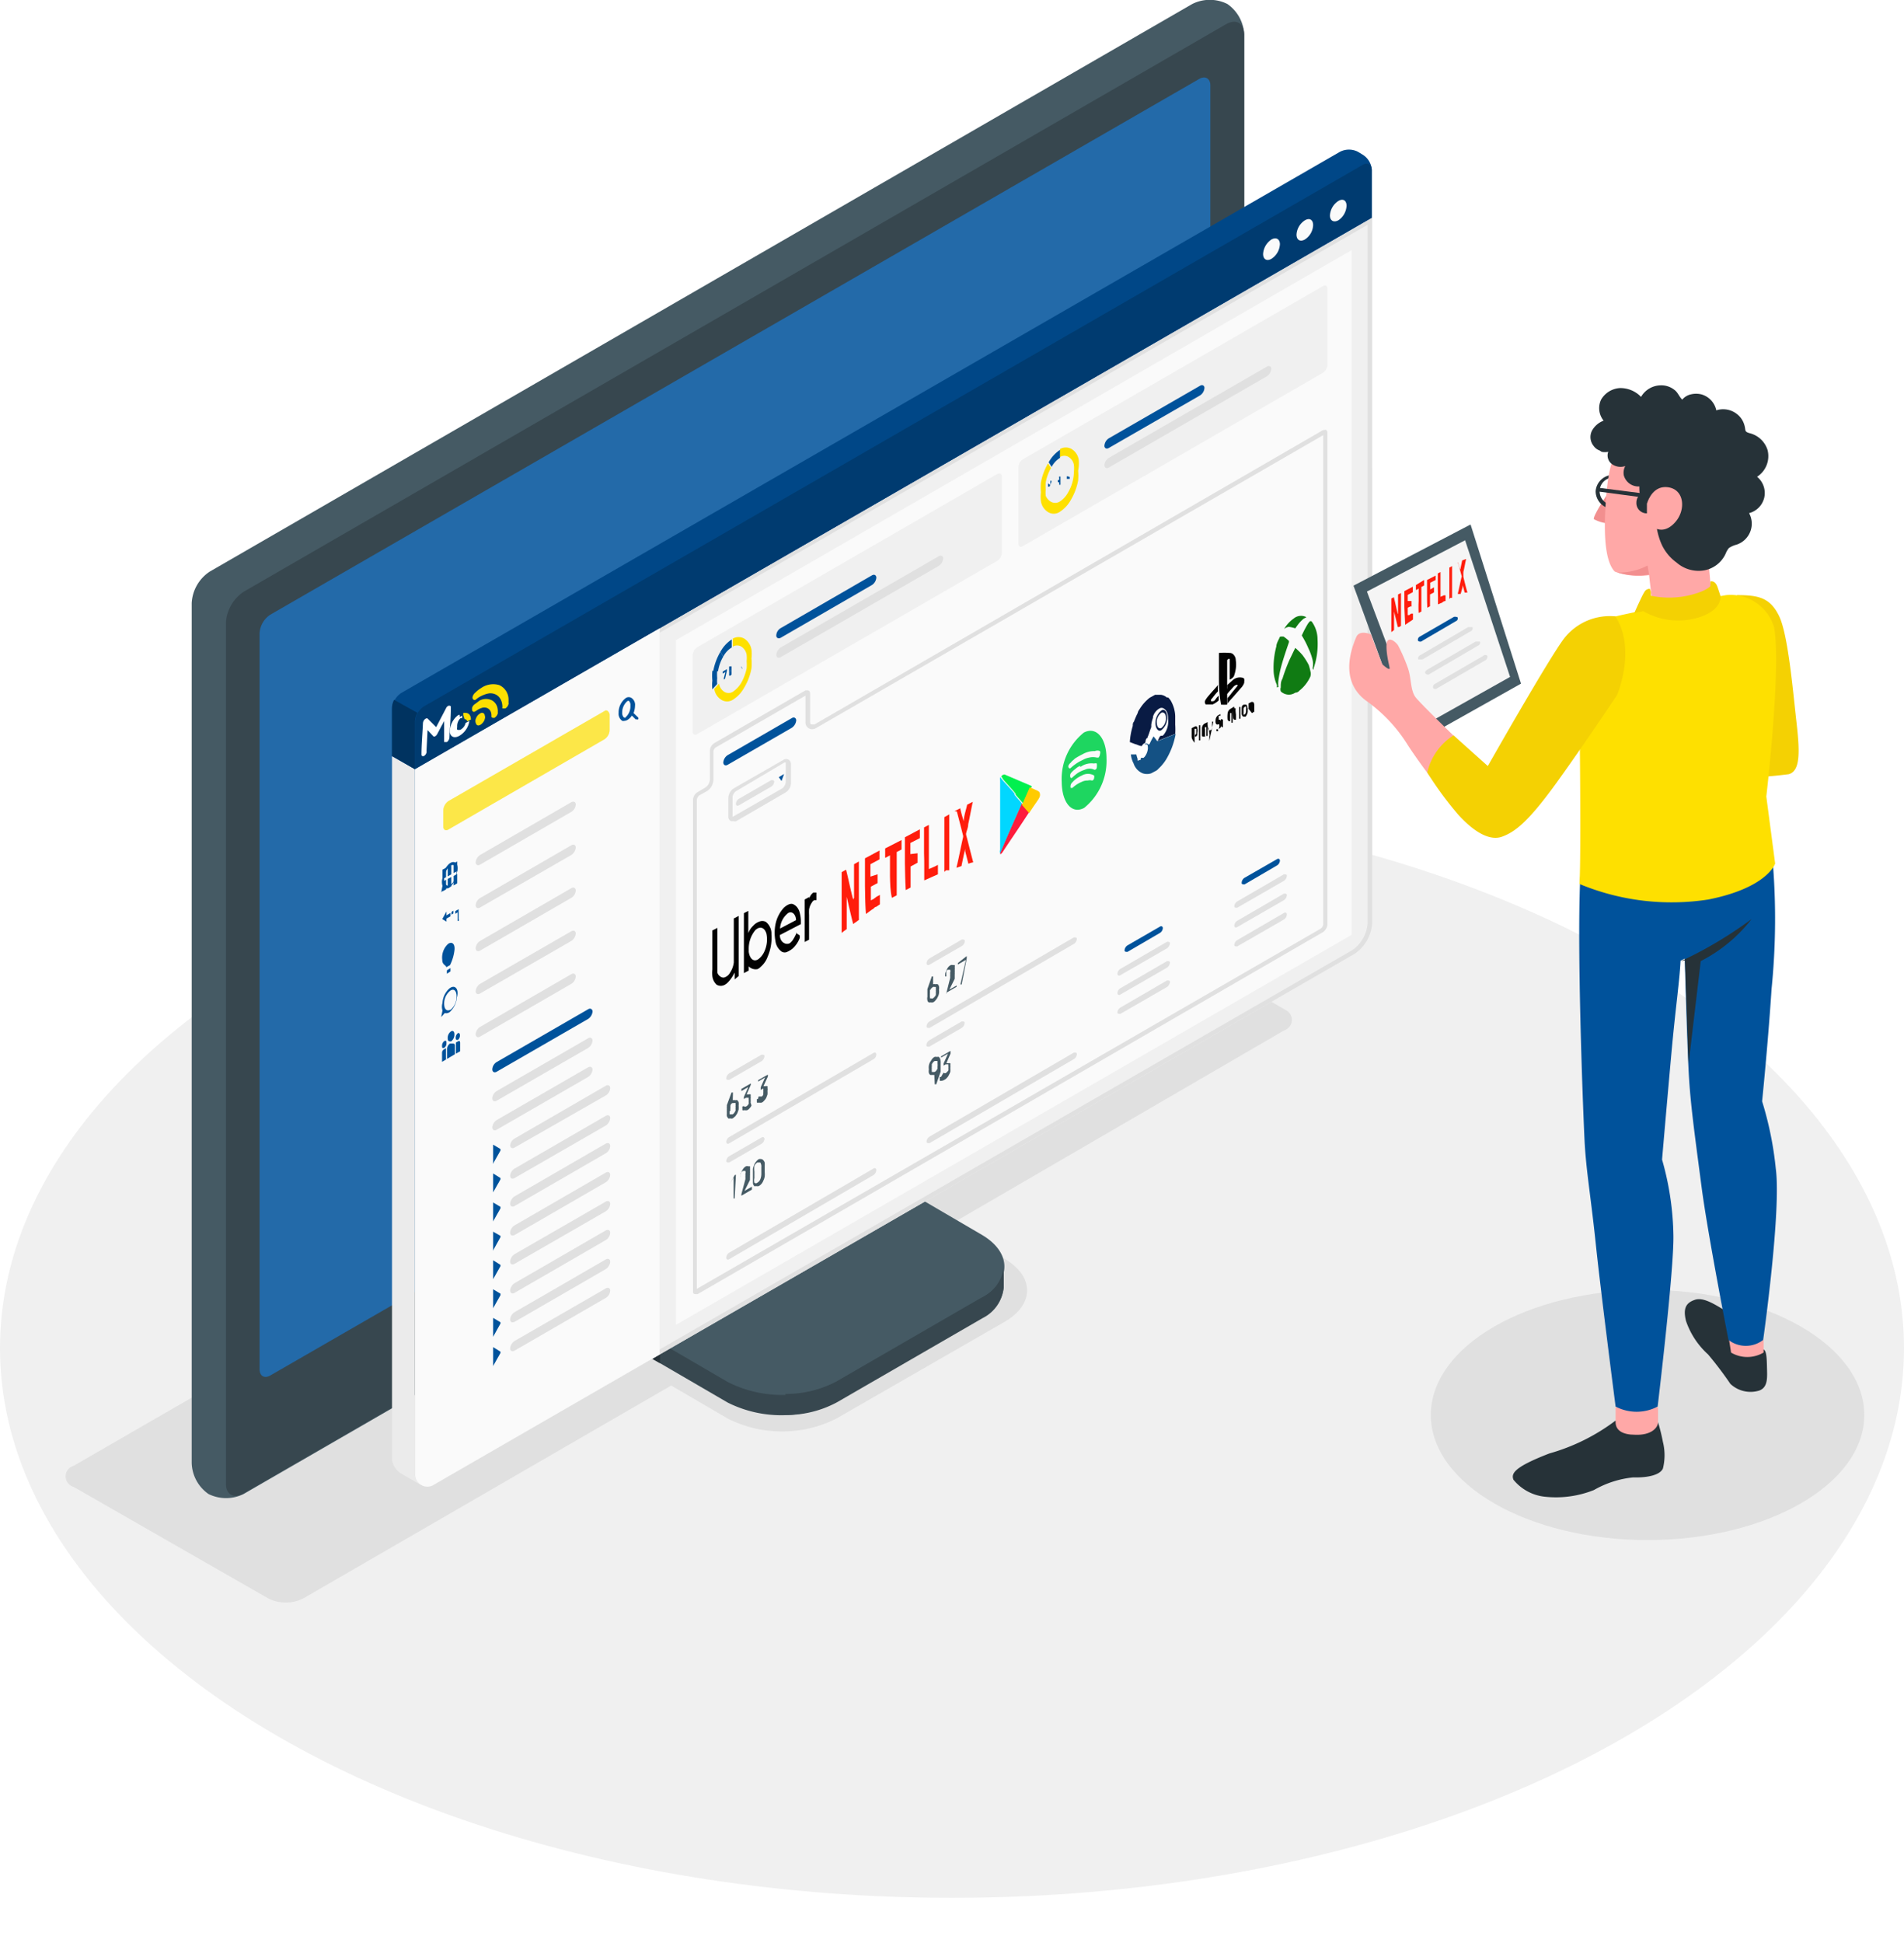 <?xml version="1.0" encoding="UTF-8"?> <svg xmlns="http://www.w3.org/2000/svg" xmlns:xlink="http://www.w3.org/1999/xlink" id="Capa_1" data-name="Capa 1" viewBox="0 0 90.58 92.41"><defs><style>.cls-1{fill:#f0f0f0;}.cls-2{fill:#e0e0e0;}.cls-3{fill:#37474f;}.cls-4{fill:#263238;}.cls-10,.cls-5{fill:#455a64;}.cls-6{opacity:0.15;}.cls-7{fill:#00529b;}.cls-18,.cls-8{fill:#fff;}.cls-8{opacity:0.14;}.cls-9{fill:#27debf;}.cls-10{opacity:0.8;}.cls-11{fill:#ebebeb;}.cls-12{opacity:0.13;}.cls-13{opacity:0.28;}.cls-14{opacity:0.38;}.cls-15,.cls-17{fill:#fafafa;}.cls-16{fill:#fee000;}.cls-17{opacity:0.29;}.cls-19{fill:#fcdf01;}.cls-20{fill:#ffa8a7;}.cls-21{fill:#f4d103;}.cls-22{fill:#f5f5f5;}.cls-23{fill:#f28f8f;}.cls-24{fill:#1ed660;}.cls-25{fill:#107b13;}.cls-26{fill:#ff1d0c;}.cls-27{fill:#01d7ff;}.cls-28{fill:#fe1c3c;}.cls-29{fill:#01f04f;}.cls-30{fill:#ffcb00;}.cls-31{fill:#010101;}.cls-32{fill:#091b44;}.cls-33{fill:#145184;}.cls-34{fill:#020202;}.cls-35{fill:#070707;}</style></defs><ellipse id="Floor" class="cls-1" cx="45.29" cy="64.13" rx="45.29" ry="26.15"></ellipse><path id="Shadow" class="cls-2" d="M64.42,51.46l-9.21-5.32a1.86,1.86,0,0,0-1.69,0l-46.77,27a.52.52,0,0,0,0,1L16,79.44a1.86,1.86,0,0,0,1.69,0L35.18,69.32l2.69,1.57a5.74,5.74,0,0,0,5.17,0l8-4.6c1.43-.83,1.43-2.16,0-3l-2.69-1.57,16-9.3A.52.52,0,0,0,64.42,51.46Z" transform="translate(-3.25 -3.41)"></path><ellipse id="Shadow-2" data-name="Shadow" class="cls-2" cx="78.38" cy="67.31" rx="10.31" ry="5.95"></ellipse><g id="Device"><g id="Monitor"><path class="cls-3" d="M43,70.11l6.92-4A1.82,1.82,0,0,0,51,64.62v-1L44.52,60a1.52,1.52,0,0,1-.69-1.19V50.24l-12.08,7v8.53a1.51,1.51,0,0,0,.69,1.2l5.43,3.16A5.68,5.68,0,0,0,43,70.11Z" transform="translate(-3.25 -3.41)"></path><path class="cls-4" d="M34.65,67.26v1L32.43,67a1.55,1.55,0,0,1-.68-1.2V57.22l2.3-1.33.15,1.78-1.62.94v6.66a1.54,1.54,0,0,0,.69,1.2Z" transform="translate(-3.25 -3.41)"></path><path class="cls-5" d="M32.58,65.27a1.54,1.54,0,0,0,.69,1.2l4.6,2.68a5.71,5.71,0,0,0,5.17,0l6.92-4c1.43-.82,1.43-2.16,0-3l-4.6-2.69a1.49,1.49,0,0,1-.69-1.19V51.62l-12.09,7Z" transform="translate(-3.25 -3.41)"></path><path class="cls-6" d="M46.76,60.29h0l-1.4-.81a1.49,1.49,0,0,1-.69-1.19V51.62l-12.09,7v6.66a1.54,1.54,0,0,0,.69,1.2l1.38.79Z" transform="translate(-3.25 -3.41)"></path><path class="cls-3" d="M51,63.66v1A1.82,1.82,0,0,1,50,66.11l-6.92,4a5.07,5.07,0,0,1-2.46.61v-1A5.18,5.18,0,0,0,43,69.15l6.92-4A1.82,1.82,0,0,0,51,63.66Z" transform="translate(-3.25 -3.41)"></path><path class="cls-5" d="M13.17,74.48a1.89,1.89,0,0,0,1.67,0l46.74-27A1.88,1.88,0,0,0,62.44,46V5.06a1.86,1.86,0,0,0-.8-1.46,1.86,1.86,0,0,0-1.67,0l-46.74,27a1.91,1.91,0,0,0-.86,1.5V73A1.86,1.86,0,0,0,13.17,74.48Z" transform="translate(-3.25 -3.41)"></path><path class="cls-3" d="M14.84,74.45l46.74-27A1.88,1.88,0,0,0,62.44,46V5.06c0-.55-.38-.77-.86-.5l-46.74,27A1.91,1.91,0,0,0,14,33V74C14,74.5,14.37,74.72,14.84,74.45Z" transform="translate(-3.25 -3.41)"></path><path class="cls-7" d="M15.6,68.54v-35a1.13,1.13,0,0,1,.51-.89L60.31,7.16c.29-.16.52,0,.52.3v35a1.15,1.15,0,0,1-.52.9L16.11,68.84C15.83,69,15.6,68.87,15.6,68.54Z" transform="translate(-3.25 -3.41)"></path><path class="cls-8" d="M15.6,68.54v-35a1.13,1.13,0,0,1,.51-.89L60.31,7.16c.29-.16.52,0,.52.3v35a1.15,1.15,0,0,1-.52.9L16.11,68.84C15.83,69,15.6,68.87,15.6,68.54Z" transform="translate(-3.25 -3.41)"></path><path class="cls-9" d="M38.13,59.3a.53.53,0,0,1-.26-.07.65.65,0,0,1-.29-.61,1.88,1.88,0,0,1,.86-1.48h0a.68.68,0,0,1,.67-.06.67.67,0,0,1,.28.61,1.85,1.85,0,0,1-.85,1.48A.81.81,0,0,1,38.13,59.3Zm.72-2.09a.57.57,0,0,0-.31.1h0a1.67,1.67,0,0,0-.76,1.31.47.47,0,0,0,.18.44.48.48,0,0,0,.48-.06,1.67,1.67,0,0,0,.76-1.31.49.49,0,0,0-.19-.44A.29.29,0,0,0,38.85,57.21Z" transform="translate(-3.25 -3.41)"></path></g></g><g id="Window"><path class="cls-1" d="M68.51,13.74,23,40V73.54a.58.58,0,0,0,.87.51l.81-.47,43-24.79a1.9,1.9,0,0,0,.85-1.47Z" transform="translate(-3.25 -3.41)"></path><path class="cls-2" d="M68.31,14.08V47.32a1.67,1.67,0,0,1-.75,1.3l-43,24.79-.81.47a.45.45,0,0,1-.19.05.39.39,0,0,1-.27-.11.36.36,0,0,1-.12-.28V40.11l45.13-26m.2-.34L23,40V73.54a.57.57,0,0,0,.58.58.65.65,0,0,0,.29-.07l.81-.47,43-24.79a1.9,1.9,0,0,0,.85-1.47V13.74Z" transform="translate(-3.25 -3.41)"></path><polygon class="cls-10" points="64.17 9.7 18.65 35.95 19.73 36.58 65.25 10.33 64.17 9.7"></polygon><path class="cls-11" d="M23.29,74.05a.59.59,0,0,1-.3-.51V40l-1.09-.62V72.73s0,.08,0,.12a.91.91,0,0,0,.44.66l.9.52,0,0Z" transform="translate(-3.25 -3.41)"></path><path class="cls-7" d="M21.9,39.38V37.12a1,1,0,0,1,.43-.74L67,10.63a.94.94,0,0,1,.85,0l.23.14a.91.91,0,0,1,.43.73v2.27L23,40Z" transform="translate(-3.25 -3.41)"></path><path class="cls-12" d="M21.9,39.38V37.12a1,1,0,0,1,.43-.74L67,10.63a.94.94,0,0,1,.85,0l.23.14a.91.91,0,0,1,.43.73v2.27L23,40Z" transform="translate(-3.25 -3.41)"></path><path class="cls-7" d="M23,37.74a.93.93,0,0,1,.42-.73L68.08,11.25c.24-.14.43,0,.43.24v2.27L23,40Z" transform="translate(-3.25 -3.41)"></path><path class="cls-13" d="M23,37.74a.93.93,0,0,1,.42-.73L68.08,11.25c.24-.14.43,0,.43.24v2.27L23,40Z" transform="translate(-3.25 -3.41)"></path><path class="cls-7" d="M23.11,37.32a.87.87,0,0,0-.12.42V40l-1.09-.63V37.12A.83.83,0,0,1,22,36.7Z" transform="translate(-3.25 -3.41)"></path><path class="cls-14" d="M23.11,37.32a.87.87,0,0,0-.12.42V40l-1.09-.63V37.12A.83.83,0,0,1,22,36.7Z" transform="translate(-3.25 -3.41)"></path><path class="cls-15" d="M66.52,13.66c0,.25.18.35.4.23a.88.88,0,0,0,.39-.69c0-.26-.17-.36-.39-.23A.88.88,0,0,0,66.52,13.66Z" transform="translate(-3.25 -3.41)"></path><path class="cls-15" d="M64.93,14.57c0,.26.18.36.4.23a.85.85,0,0,0,.39-.68c0-.26-.17-.36-.39-.23A.86.86,0,0,0,64.93,14.57Z" transform="translate(-3.25 -3.41)"></path><path class="cls-15" d="M63.34,15.49c0,.26.18.36.4.23a.88.88,0,0,0,.4-.69c0-.25-.18-.35-.4-.23A.89.89,0,0,0,63.34,15.49Z" transform="translate(-3.25 -3.41)"></path><path class="cls-15" d="M23,40V73.54a.58.58,0,0,0,.87.51l.81-.47,9.95-5.74V33.3L23,40Z" transform="translate(-3.25 -3.41)"></path><polygon class="cls-15" points="32.16 30.45 32.16 63.02 64.3 44.47 64.3 11.9 32.16 30.45"></polygon><path class="cls-16" d="M32,37.24l-7.42,4.28a.58.58,0,0,0-.24.43v.78c0,.15.11.22.24.14L32,38.58a.54.54,0,0,0,.25-.43v-.77C32.2,37.22,32.09,37.16,32,37.24Z" transform="translate(-3.25 -3.41)"></path><path class="cls-17" d="M32,37.24l-7.42,4.28a.58.58,0,0,0-.24.43v.78c0,.15.11.22.24.14L32,38.58a.54.54,0,0,0,.25-.43v-.77C32.2,37.22,32.09,37.16,32,37.24Z" transform="translate(-3.25 -3.41)"></path><path class="cls-7" d="M33.61,37.54l-.22-.21a1,1,0,0,0,.07-.35.39.39,0,0,0-.17-.37.25.25,0,0,0-.26,0,.85.85,0,0,0-.35.71.41.41,0,0,0,.17.38.2.2,0,0,0,.11,0,.3.3,0,0,0,.15-.05.63.63,0,0,0,.2-.2l.18.18.06,0a.09.09,0,0,0,.06,0A.09.09,0,0,0,33.61,37.54Zm-.58,0a.1.1,0,0,1-.1,0,.3.3,0,0,1-.08-.23.71.71,0,0,1,.26-.56l.06,0h0a.27.27,0,0,1,.07.22A.69.69,0,0,1,33,37.54Z" transform="translate(-3.25 -3.41)"></path><path class="cls-7" d="M24.47,45.14l-.17.09s0,0,0,0v-.45a.08.08,0,0,1,0,0l.17-.09s0,0,0,0v.45S24.48,45.13,24.47,45.14Z" transform="translate(-3.25 -3.41)"></path><path class="cls-7" d="M24.72,45l-.17.1s0,0,0,0v-.45l0,0,.17-.1s0,0,0,0V45S24.73,45,24.72,45Z" transform="translate(-3.25 -3.41)"></path><path class="cls-7" d="M25,44.85l-.17.09s0,0,0,0v-.45s0,0,0,0l.17-.1s0,0,0,0v.45S25,44.84,25,44.85Z" transform="translate(-3.25 -3.41)"></path><path class="cls-7" d="M24.47,45.72l-.17.09s0,0,0,0v-.45s0,0,0,0l.17-.1s0,0,0,0v.45S24.48,45.71,24.47,45.72Z" transform="translate(-3.25 -3.41)"></path><path class="cls-7" d="M24.72,45.57l-.17.1s0,0,0,0v-.45a.05.05,0,0,1,0,0l.17-.09s0,0,0,0v.45S24.73,45.57,24.72,45.57Z" transform="translate(-3.25 -3.41)"></path><path class="cls-7" d="M25,45.43l-.17.1a0,0,0,0,1,0,0v-.45s0,0,0,0l.17-.1h0v.46A0,0,0,0,1,25,45.43Z" transform="translate(-3.25 -3.41)"></path><path class="cls-7" d="M24.49,47.25l-.2-.12a0,0,0,0,1,0,0l.2-.36s0,0,0,0v.49S24.5,47.26,24.49,47.25Z" transform="translate(-3.25 -3.41)"></path><path class="cls-7" d="M24.41,47l.27-.16V47l-.27.15s0,0,0,0S24.38,47,24.41,47Z" transform="translate(-3.25 -3.41)"></path><polygon class="cls-7" points="21.48 43.38 21.57 43.32 21.57 43.45 21.48 43.51 21.48 43.38"></polygon><path class="cls-7" d="M25.07,46.66v.47a.11.11,0,0,1,0,.09s-.05,0-.05,0v-.41l-.11.07v-.13l.16-.09S25.07,46.62,25.07,46.66Z" transform="translate(-3.25 -3.41)"></path><path class="cls-7" d="M24.57,48.31a.88.88,0,0,0-.28.76c0,.25.18.24.19.35s0,0,0,0l.18-.1s0,0,0,0a2.17,2.17,0,0,0,.21-.7C24.91,48.32,24.76,48.18,24.57,48.31Z" transform="translate(-3.25 -3.41)"></path><path class="cls-7" d="M24.68,49.62l-.17.11s0,0,0,0v-.16s0,0,0,0l.17-.11s0,0,0,0v.16S24.69,49.62,24.68,49.62Z" transform="translate(-3.25 -3.41)"></path><path class="cls-7" d="M24.62,44.5a1,1,0,0,0-.32.68.7.7,0,0,0,0,.37l-.06.31s0,0,0,0l.17-.19a.28.28,0,0,0,.26-.08,1,1,0,0,0,.32-.68C25.1,44.5,24.88,44.29,24.62,44.5Zm.06,1c-.16.1-.3,0-.3-.28a.81.81,0,0,1,.3-.63c.16-.09.29,0,.29.29A.77.77,0,0,1,24.68,45.51Z" transform="translate(-3.25 -3.41)"></path><path class="cls-7" d="M24.62,50.44a1,1,0,0,0-.32.68.65.65,0,0,0,0,.36l-.06.31s0,0,0,0l.17-.19a.27.27,0,0,0,.26-.07,1.09,1.09,0,0,0,.32-.68C25.1,50.44,24.88,50.22,24.62,50.44Zm.06,1c-.16.09-.3,0-.3-.29a.78.78,0,0,1,.3-.62c.16-.1.29,0,.29.28A.81.81,0,0,1,24.68,51.45Z" transform="translate(-3.25 -3.41)"></path><path class="cls-7" d="M24.87,52.62a.41.41,0,0,1-.16.33c-.09,0-.16,0-.16-.15a.38.38,0,0,1,.16-.33C24.8,52.42,24.87,52.48,24.87,52.62Z" transform="translate(-3.25 -3.41)"></path><path class="cls-7" d="M25.13,52.66a.26.26,0,0,1-.1.22c-.06,0-.1,0-.1-.1a.27.27,0,0,1,.1-.22C25.09,52.53,25.13,52.57,25.13,52.66Z" transform="translate(-3.25 -3.41)"></path><path class="cls-7" d="M24.89,53.56l-.37.22v-.47a.33.33,0,0,1,.14-.26l.1,0c.07,0,.13,0,.13.1Z" transform="translate(-3.25 -3.41)"></path><path class="cls-7" d="M25.05,52.94l-.11.06v.53l.2-.11V53C25.14,52.94,25.1,52.91,25.05,52.94Z" transform="translate(-3.25 -3.41)"></path><path class="cls-7" d="M24.28,53.15c0,.09,0,.14.11.1a.26.26,0,0,0,.1-.22c0-.09,0-.13-.1-.1A.28.28,0,0,0,24.28,53.15Z" transform="translate(-3.25 -3.41)"></path><path class="cls-7" d="M24.37,53.33l.1-.06v.54l-.19.11V53.5A.19.19,0,0,1,24.37,53.33Z" transform="translate(-3.25 -3.41)"></path><path class="cls-2" d="M26.09,44.08l4.34-2.51c.12-.06.21,0,.21.11a.44.44,0,0,1-.21.35l-4.34,2.51c-.12.07-.21,0-.21-.11A.46.46,0,0,1,26.09,44.08Z" transform="translate(-3.25 -3.41)"></path><path class="cls-2" d="M26.09,46.13l4.34-2.51c.12-.07.21,0,.21.1a.46.46,0,0,1-.21.36l-4.34,2.5c-.12.07-.21,0-.21-.1A.43.43,0,0,1,26.09,46.13Z" transform="translate(-3.25 -3.41)"></path><path class="cls-2" d="M26.09,48.17l4.34-2.51c.12-.07.21,0,.21.11a.44.44,0,0,1-.21.35l-4.34,2.51c-.12.07-.21,0-.21-.11A.44.44,0,0,1,26.09,48.17Z" transform="translate(-3.25 -3.41)"></path><path class="cls-2" d="M26.09,50.21l4.34-2.5c.12-.07.21,0,.21.1a.46.46,0,0,1-.21.36l-4.34,2.5c-.12.07-.21,0-.21-.1A.46.46,0,0,1,26.09,50.21Z" transform="translate(-3.25 -3.41)"></path><path class="cls-2" d="M26.09,52.26l4.34-2.51c.12-.07.21,0,.21.11a.44.44,0,0,1-.21.35l-4.34,2.51c-.12.07-.21,0-.21-.11A.44.44,0,0,1,26.09,52.26Z" transform="translate(-3.25 -3.41)"></path><path class="cls-7" d="M26.88,53.93l4.35-2.51c.11-.07.21,0,.21.11a.48.48,0,0,1-.21.35l-4.35,2.51c-.12.07-.21,0-.21-.11A.44.44,0,0,1,26.88,53.93Z" transform="translate(-3.25 -3.41)"></path><path class="cls-2" d="M26.88,55.31l4.35-2.51c.11-.07.21,0,.21.11a.47.47,0,0,1-.21.35l-4.35,2.51c-.12.07-.21,0-.21-.11A.44.44,0,0,1,26.88,55.31Z" transform="translate(-3.25 -3.41)"></path><path class="cls-2" d="M26.88,56.69l4.35-2.51c.11-.06.21,0,.21.11a.47.47,0,0,1-.21.35l-4.35,2.51c-.12.07-.21,0-.21-.11A.46.46,0,0,1,26.88,56.69Z" transform="translate(-3.25 -3.41)"></path><path class="cls-2" d="M27.73,57.57l4.34-2.51c.12-.07.21,0,.21.11a.44.44,0,0,1-.21.35L27.73,58c-.12.07-.21,0-.21-.11A.44.44,0,0,1,27.73,57.57Z" transform="translate(-3.25 -3.41)"></path><path class="cls-7" d="M26.71,58.76l.35-.62s0-.06,0-.07l-.35-.21s0,0,0,0v.84S26.69,58.79,26.71,58.76Z" transform="translate(-3.25 -3.41)"></path><path class="cls-2" d="M27.73,59l4.34-2.51c.12-.07.21,0,.21.1a.46.46,0,0,1-.21.36l-4.34,2.5c-.12.07-.21,0-.21-.1A.43.43,0,0,1,27.73,59Z" transform="translate(-3.25 -3.41)"></path><path class="cls-7" d="M26.71,60.13l.35-.62s0,0,0-.06l-.35-.22s0,0,0,.06v.84S26.69,60.16,26.71,60.13Z" transform="translate(-3.25 -3.41)"></path><path class="cls-2" d="M27.73,60.32l4.34-2.51c.12-.06.21,0,.21.11a.43.43,0,0,1-.21.35l-4.34,2.51c-.12.07-.21,0-.21-.11A.46.46,0,0,1,27.73,60.32Z" transform="translate(-3.25 -3.41)"></path><path class="cls-7" d="M26.71,61.51l.35-.62s0-.06,0-.07l-.35-.21s0,0,0,.06v.83S26.69,61.54,26.71,61.51Z" transform="translate(-3.25 -3.41)"></path><path class="cls-2" d="M27.73,61.7l4.34-2.51c.12-.07.21,0,.21.11a.46.46,0,0,1-.21.35l-4.34,2.51c-.12.06-.21,0-.21-.11A.44.44,0,0,1,27.73,61.7Z" transform="translate(-3.25 -3.41)"></path><path class="cls-7" d="M26.71,62.89l.35-.63s0,0,0-.06L26.71,62s0,0,0,0v.84S26.69,62.92,26.71,62.89Z" transform="translate(-3.25 -3.41)"></path><path class="cls-2" d="M27.73,63.07l4.34-2.5c.12-.07.21,0,.21.1a.46.46,0,0,1-.21.36l-4.34,2.5c-.12.07-.21,0-.21-.1A.46.46,0,0,1,27.73,63.07Z" transform="translate(-3.25 -3.41)"></path><path class="cls-7" d="M26.71,64.26l.35-.62s0,0,0-.06l-.35-.22s0,0,0,.06v.84S26.69,64.29,26.71,64.26Z" transform="translate(-3.25 -3.41)"></path><path class="cls-2" d="M27.73,64.45l4.34-2.51c.12-.06.21,0,.21.11a.44.44,0,0,1-.21.35l-4.34,2.51c-.12.07-.21,0-.21-.11A.46.46,0,0,1,27.73,64.45Z" transform="translate(-3.25 -3.41)"></path><path class="cls-7" d="M26.71,65.64l.35-.62s0-.06,0-.07l-.35-.21s0,0,0,.05v.84S26.69,65.67,26.71,65.64Z" transform="translate(-3.25 -3.41)"></path><path class="cls-2" d="M27.73,65.83l4.34-2.51c.12-.07.21,0,.21.11a.46.46,0,0,1-.21.35l-4.34,2.51c-.12.06-.21,0-.21-.11A.44.44,0,0,1,27.73,65.83Z" transform="translate(-3.25 -3.41)"></path><path class="cls-7" d="M26.71,67l.35-.63s0,0,0-.06l-.35-.21s0,0,0,0V67S26.69,67.05,26.71,67Z" transform="translate(-3.25 -3.41)"></path><path class="cls-2" d="M27.73,67.2l4.34-2.5c.12-.07.21,0,.21.1a.43.43,0,0,1-.21.35l-4.34,2.51c-.12.07-.21,0-.21-.1A.46.46,0,0,1,27.73,67.2Z" transform="translate(-3.25 -3.41)"></path><path class="cls-7" d="M26.71,68.39l.35-.62s0-.06,0-.06l-.35-.22s0,0,0,.06v.83S26.69,68.42,26.71,68.39Z" transform="translate(-3.25 -3.41)"></path><path class="cls-1" d="M36.42,38.33l14.27-8.24a.47.47,0,0,0,.22-.37V26.08c0-.13-.1-.18-.22-.12L36.42,34.2a.49.49,0,0,0-.22.37v3.64C36.2,38.35,36.3,38.4,36.42,38.33Z" transform="translate(-3.25 -3.41)"></path><path class="cls-7" d="M37.66,35.77h0l.1-.39-.13.07h0v-.09h0l.2-.12h0v.08a.1.1,0,0,0,0,0l-.09.39h0l-.06,0h0Z" transform="translate(-3.25 -3.41)"></path><path class="cls-7" d="M38,35.11a.06.06,0,0,1,.05,0l0,0,0,0v.07a.43.43,0,0,1,0,.05.35.35,0,0,1,0,.06v.08l0,.07,0,.06-.05.05-.06,0,0,0a.08.08,0,0,1,0-.05s0,0,0-.06v-.12a.17.17,0,0,1,0-.07.14.14,0,0,1,0-.07.43.43,0,0,1,0-.07Zm0,.27a.24.24,0,0,0,0-.12v0s0,0,0,0h0l0,0,0,0a0,0,0,0,1,0,0v.19h0l0,0s0,0,0,0a0,0,0,0,0,0,0Z" transform="translate(-3.25 -3.41)"></path><path class="cls-7" d="M38.31,35v0s0,0,0,0,0,0,0,0l0,0,0,0h-.05v0a.06.06,0,0,1,0,0v0a.06.06,0,0,1,0,0,.08.08,0,0,1,0,0l0,0,0,0h0s0,0,0,0A0,0,0,0,1,38.31,35Zm.11-.14h0l0,0h0l-.22.56v0h0l0,0h0Zm-.2.24s0,0,0,0h0a0,0,0,0,0,0,0v0s0,0,0,0h0s0,0,0,0,0,0,0,0Zm.29,0v.05a12330855011889.79,12330855011889.79,0,0,0,0,.08l0,0,0,0h0s0,0,0,0,0,0,0,0v-.05s0,0,0,0v0l0,0,0,0h.05a449546480175.56,449546480175.56,0,0,1,0,.06Zm-.09.1v0h0s0,0,0,0,0,0,0,0v0s0,0,0,0h0a0,0,0,0,0,0,0s0,0,0,0Z" transform="translate(-3.25 -3.41)"></path><path class="cls-7" d="M37.66,34.64l-.14-.22a2.82,2.82,0,0,0-.34.92l.23,0A2,2,0,0,1,37.66,34.64Z" transform="translate(-3.25 -3.41)"></path><path class="cls-7" d="M38.06,34.21v-.38a1.64,1.64,0,0,0-.54.59l.14.22A1.12,1.12,0,0,1,38.06,34.21Z" transform="translate(-3.25 -3.41)"></path><path class="cls-7" d="M37.37,35.67a2,2,0,0,1,0-.35l-.23,0a2.42,2.42,0,0,0,0,.47,1.7,1.7,0,0,0,0,.41l.23-.25A1.36,1.36,0,0,1,37.37,35.67Z" transform="translate(-3.25 -3.41)"></path><path class="cls-16" d="M39,34.31a.78.78,0,0,0-.34-.52.55.55,0,0,0-.55,0v.38a.41.41,0,0,1,.41,0,.58.58,0,0,1,.25.38,1.48,1.48,0,0,1,0,.31,2.16,2.16,0,0,1,0,.35,2.44,2.44,0,0,1-.25.67,1.35,1.35,0,0,1-.41.44.39.39,0,0,1-.4,0,.54.54,0,0,1-.25-.39l-.23.25a.73.73,0,0,0,.34.52.51.51,0,0,0,.54,0,1.58,1.58,0,0,0,.55-.59A2.68,2.68,0,0,0,39,35.2a2.59,2.59,0,0,0,0-.47A1.73,1.73,0,0,0,39,34.31Z" transform="translate(-3.25 -3.41)"></path><path class="cls-7" d="M40.39,33.29l4.34-2.51c.12-.07.21,0,.21.11a.46.46,0,0,1-.21.35l-4.34,2.51c-.12.06-.21,0-.21-.11A.43.43,0,0,1,40.39,33.29Z" transform="translate(-3.25 -3.41)"></path><path class="cls-2" d="M40.39,34.21l7.52-4.34c.12-.07.21,0,.21.11a.46.46,0,0,1-.21.35l-7.52,4.34c-.12.07-.21,0-.21-.11A.46.46,0,0,1,40.39,34.21Z" transform="translate(-3.25 -3.41)"></path><path class="cls-1" d="M51.91,29.39l14.28-8.25a.47.47,0,0,0,.21-.36V17.14c0-.14-.1-.19-.21-.12L51.91,25.26a.46.46,0,0,0-.21.36v3.65C51.7,29.4,51.79,29.46,51.91,29.39Z" transform="translate(-3.25 -3.41)"></path><path class="cls-7" d="M53.22,26.49s0-.06,0-.08l0-.07,0-.06.05,0,0,0h0l0,0a.35.35,0,0,1,0,.06v0a0,0,0,0,0,0,0s0,0,0,0v0l-.09.22h0l-.07,0h0l0-.15s0,0,0,0h0l0,0A.43.43,0,0,1,53.22,26.49Zm.18-.1a0,0,0,0,0,0,0h0l0,0a0,0,0,0,0,0,0s0,0,0,0,0,0,0,0v0h0a0,0,0,0,0,0,0h0a0,0,0,0,1,0,0,0,0,0,0,0,0,0Z" transform="translate(-3.25 -3.41)"></path><path class="cls-7" d="M53.64,26.08l.06,0,0,0s0,0,0,0,0,0,0,.07v.11s0,.05,0,.08,0,.05,0,.07l0,.06-.06,0,0,0,0,0,0,0a.17.17,0,0,0,0-.07v-.12a.17.17,0,0,0,0-.07l0-.07a.09.09,0,0,1,0-.06A.12.12,0,0,1,53.64,26.08Zm0,.27v-.11s0,0,0,0v0h-.06a0,0,0,0,0,0,0,0,0,0,0,0,0,0v0a.21.21,0,0,0,0,.11v0s0,0,0,0,0,0,0,0h0a0,0,0,0,0,0,0s0,0,0,0a0,0,0,0,1,0,0Z" transform="translate(-3.25 -3.41)"></path><path class="cls-7" d="M53.94,26v.09s0,0,0,0,0,0,0,0l0,0h0s0,0,0,0V26s0,0,0,0,0,0,0,0l0,0h.05s0,0,0,0Zm.11-.14h0l0,0h0l-.21.56v0h0l0,0h0Zm-.19.24v0h0V26h0a0,0,0,0,0,0,0v0A0,0,0,0,0,53.86,26.1Zm.28,0v.09s0,0,0,0l0,0,0,0H54a0,0,0,0,0,0,0v-.12a.06.06,0,0,0,0,0l0,0s0,0,0,0h.05s0,0,0,0Zm-.08.1v0s0,0,0,0h0v-.1h0v.08Z" transform="translate(-3.25 -3.41)"></path><path class="cls-7" d="M53.68,25.19v-.38a1.64,1.64,0,0,0-.54.59l.14.22A1.12,1.12,0,0,1,53.68,25.19Z" transform="translate(-3.25 -3.41)"></path><path class="cls-16" d="M54.57,25.29a.73.73,0,0,0-.34-.52.55.55,0,0,0-.55,0v.38a.39.39,0,0,1,.41,0,.55.55,0,0,1,.25.38,1.42,1.42,0,0,1,0,.31,2,2,0,0,1-.28,1,1.17,1.17,0,0,1-.41.44.42.42,0,0,1-.4,0A.6.6,0,0,1,53,27a1.42,1.42,0,0,1,0-.31,2,2,0,0,1,0-.34,2.22,2.22,0,0,1,.25-.68l-.14-.22a2.85,2.85,0,0,0-.34.91,2.59,2.59,0,0,0,0,.47,1.73,1.73,0,0,0,0,.42.73.73,0,0,0,.34.52.51.51,0,0,0,.54,0,1.58,1.58,0,0,0,.55-.59h0a2.85,2.85,0,0,0,.34-.91,2.59,2.59,0,0,0,0-.47A1.73,1.73,0,0,0,54.57,25.29Z" transform="translate(-3.25 -3.41)"></path><path class="cls-7" d="M56,24.26l4.34-2.5c.12-.07.21,0,.21.1a.46.46,0,0,1-.21.36L56,24.72c-.12.07-.21,0-.21-.1A.46.46,0,0,1,56,24.26Z" transform="translate(-3.25 -3.41)"></path><path class="cls-2" d="M56,25.19l7.52-4.34c.12-.07.21,0,.21.1a.46.46,0,0,1-.21.36L56,25.65c-.12.07-.21,0-.21-.11A.44.44,0,0,1,56,25.19Z" transform="translate(-3.25 -3.41)"></path><path class="cls-7" d="M37.87,39.33l3.05-1.76c.11-.07.21,0,.21.11a.48.48,0,0,1-.21.35l-3.05,1.76c-.12.07-.21,0-.21-.11A.46.46,0,0,1,37.87,39.33Z" transform="translate(-3.25 -3.41)"></path><path class="cls-2" d="M66.29,24.06h0m-.09.05V47.39a.29.29,0,0,1-.11.19L36.4,64.72V41.45a.33.33,0,0,1,.11-.2l.38-.21a.67.67,0,0,0,.3-.54V39.16a.27.27,0,0,1,.12-.2l4.26-2.46v1.25a.32.32,0,0,0,.31.35.39.39,0,0,0,.2-.06L66.2,24.11M41.66,36.45h0M66.28,23.87a.16.16,0,0,0-.09,0L42,37.87l-.1,0c-.07,0-.11,0-.11-.15V36.41c0-.1-.05-.16-.12-.16l-.1,0-4.34,2.51a.46.46,0,0,0-.21.37V40.5a.49.49,0,0,1-.21.37l-.37.22a.45.45,0,0,0-.22.36V64.82c0,.09,0,.15.12.15l.1,0L66.19,47.75a.49.49,0,0,0,.21-.36V24c0-.1-.05-.15-.12-.15Z" transform="translate(-3.25 -3.41)"></path><path class="cls-2" d="M38.12,42.47a.17.17,0,0,1-.1,0,.23.23,0,0,1-.12-.22v-.89a.57.57,0,0,1,.26-.45l2.37-1.36a.23.23,0,0,1,.24,0,.26.26,0,0,1,.11.23v.88a.55.55,0,0,1-.26.45l-2.36,1.37A.37.37,0,0,1,38.12,42.47Zm.14-1.42a.39.39,0,0,0-.16.28v.89a.12.12,0,0,0,0,.05h0l2.37-1.36a.43.43,0,0,0,.16-.29v-.88a.22.22,0,0,0,0-.06l-.06,0Z" transform="translate(-3.25 -3.41)"></path><path class="cls-2" d="M38.4,41.41l1.54-.89c.08,0,.14,0,.14.07a.3.3,0,0,1-.14.24l-1.54.89c-.08.05-.14,0-.14-.07A.3.3,0,0,1,38.4,41.41Z" transform="translate(-3.25 -3.41)"></path><path class="cls-7" d="M40.3,40.38l.13.18h0l.12-.33s0,0,0,0l-.25.15S40.29,40.37,40.3,40.38Z" transform="translate(-3.25 -3.41)"></path><path class="cls-5" d="M38.2,60.42a.08.08,0,0,1,0,0l0,0-.05,0s0,0,0,0,0,0,0,0v-1l-.19.32s0,0,0,0h0l0,0s0,0,0,0,0,0,0,0l.25-.44,0,0h0l.05,0h0a0,0,0,0,1,0,0Z" transform="translate(-3.25 -3.41)"></path><path class="cls-5" d="M38.71,59.51a.61.61,0,0,0,0-.12.59.59,0,0,0,0-.14.18.18,0,0,0,0-.14s-.06,0-.11,0a.2.2,0,0,0-.07.06l-.05.07,0,.09s0,.07,0,.1a0,0,0,0,1,0,0l0,0,0,0h0s0,0,0,0a.78.78,0,0,1,0-.14.76.76,0,0,1,.06-.16.64.64,0,0,1,.08-.14.38.38,0,0,1,.12-.1.19.19,0,0,1,.11,0l.08,0a.19.19,0,0,1,0,.09.59.59,0,0,1,0,.14.37.37,0,0,1,0,.11.44.44,0,0,1,0,.1l0,.1a1.17,1.17,0,0,0,0,.11l-.26.52.35-.2a0,0,0,0,1,0,0,0,0,0,0,1,0,0V60s0,0,0,0l0,0-.5.29h0a0,0,0,0,1,0,0v-.07a.08.08,0,0,1,0,0l0,0Z" transform="translate(-3.25 -3.41)"></path><path class="cls-5" d="M39.63,58.87v.3a1.23,1.23,0,0,1,0,.2.6.6,0,0,1-.06.19.51.51,0,0,1-.09.16.47.47,0,0,1-.13.11.24.24,0,0,1-.13,0,.11.11,0,0,1-.09,0,.32.32,0,0,1-.06-.13s0-.11,0-.18v-.3c0-.07,0-.14,0-.21a1.39,1.39,0,0,1,.06-.19.46.46,0,0,1,.09-.15.49.49,0,0,1,.13-.12.27.27,0,0,1,.13,0,.15.15,0,0,1,.09.06.23.23,0,0,1,.06.12A1.11,1.11,0,0,1,39.63,58.87Zm-.49.58a.47.47,0,0,0,0,.22.1.1,0,0,0,.14,0,.32.32,0,0,0,.14-.16.7.7,0,0,0,.05-.28v-.3a.35.35,0,0,0-.05-.22s-.08,0-.14,0a.36.36,0,0,0-.14.16,1.08,1.08,0,0,0,0,.28v.31Z" transform="translate(-3.25 -3.41)"></path><path class="cls-2" d="M37.94,63l6.86-4c.08-.05.14,0,.14.07a.3.3,0,0,1-.14.24l-6.86,4c-.08.05-.14,0-.14-.07A.29.29,0,0,1,37.94,63Z" transform="translate(-3.25 -3.41)"></path><path class="cls-2" d="M37.94,58.41l1.54-.89c.07-.05.14,0,.14.07a.31.31,0,0,1-.14.23l-1.54.89c-.08,0-.14,0-.14-.07A.29.29,0,0,1,37.94,58.41Z" transform="translate(-3.25 -3.41)"></path><path class="cls-5" d="M38.11,55.75l0,0h0a.19.19,0,0,1,.12,0,.13.13,0,0,1,.1,0,.29.29,0,0,1,.06.1.61.61,0,0,1,0,.15,1.37,1.37,0,0,1,0,.19l-.06.17a1.3,1.3,0,0,1-.1.15l-.12.1a.18.18,0,0,1-.12,0,.17.17,0,0,1-.1,0l-.06-.1a.78.78,0,0,1,0-.16.34.34,0,0,1,0-.1.44.44,0,0,1,0-.1.29.29,0,0,1,0-.09l0-.08.22-.6v0s0,0,0,0l.07,0h0a0,0,0,0,1,0,0h0Zm-.15.51a.28.28,0,0,0,0,.09.16.16,0,0,0,0,.07l.06,0,.08,0a.27.27,0,0,0,.08-.07l.06-.1a.42.42,0,0,0,0-.1.45.45,0,0,0,0-.11.31.31,0,0,0,0-.1s0,0,0-.06a.09.09,0,0,0-.06,0l-.08,0a.24.24,0,0,0-.08.06L38,56a.36.36,0,0,0,0,.11A.37.37,0,0,0,38,56.26Z" transform="translate(-3.25 -3.41)"></path><path class="cls-5" d="M38.65,56s0,0,0,.05l0,0h0l.09,0,.07-.05.06-.08a.32.32,0,0,0,0-.09.43.43,0,0,0,0-.11s0-.07,0-.09,0,0,0,0h-.06l-.07,0-.1.06h0v-.1a0,0,0,0,1,0,0v0l.21-.47-.33.19h0a0,0,0,0,1,0,0v-.1l0,0,.45-.26h0s0,0,0,0v.06s0,0,0,0,0,0,0,0l-.2.46.1,0a.14.14,0,0,1,.09,0,.22.22,0,0,1,0,.08.59.59,0,0,1,0,.14,1.1,1.1,0,0,1,0,.18A.77.77,0,0,1,39,56a.38.38,0,0,1-.09.13.31.31,0,0,1-.11.09.31.31,0,0,1-.13,0,.16.16,0,0,1-.1,0,.18.18,0,0,1,0-.07.36.36,0,0,1,0-.11,0,0,0,0,1,0,0v0l.06,0s0,0,0,0Z" transform="translate(-3.25 -3.41)"></path><path class="cls-5" d="M39.34,55.57s0,0,0,0,0,0,0,0h0l.09,0,.07,0,.06-.08,0-.09a.41.41,0,0,0,0-.11.22.22,0,0,0,0-.09s0,0,0,0H39.6l-.07,0-.09.06h0s0,0,0,0v-.13l.21-.47-.33.2s0,0,0,0,0,0,0,0v-.07a.06.06,0,0,1,0,0s0,0,0,0l.46-.26h0v.09s0,0,0,0,0,0,0,0l-.21.46.11,0a.11.11,0,0,1,.08,0,.22.22,0,0,1,0,.08.32.32,0,0,1,0,.14,1,1,0,0,1,0,.18l-.06.16a.64.64,0,0,1-.1.13.31.31,0,0,1-.11.09.27.27,0,0,1-.13,0,.16.16,0,0,1-.1,0,.18.18,0,0,1,0-.07.36.36,0,0,1,0-.1s0,0,0,0l0,0,.05,0h0S39.34,55.56,39.34,55.57Z" transform="translate(-3.25 -3.41)"></path><path class="cls-2" d="M37.94,57.5l6.86-4c.08-.05.14,0,.14.07a.27.27,0,0,1-.14.23l-6.86,4c-.08.05-.14,0-.14-.07A.29.29,0,0,1,37.94,57.5Z" transform="translate(-3.25 -3.41)"></path><path class="cls-2" d="M37.94,54.47l1.54-.89c.07,0,.14,0,.14.07a.33.33,0,0,1-.14.24l-1.54.89c-.08,0-.14,0-.14-.07A.3.3,0,0,1,37.94,54.47Z" transform="translate(-3.25 -3.41)"></path><path class="cls-5" d="M47.64,50.23l0,0h0a.24.24,0,0,1,.12,0,.18.18,0,0,1,.1,0,.17.17,0,0,1,.06.1.38.38,0,0,1,0,.16.57.57,0,0,1,0,.18.49.49,0,0,1-.06.17.56.56,0,0,1-.1.15.29.29,0,0,1-.12.1.19.19,0,0,1-.12,0,.12.12,0,0,1-.09,0,.14.14,0,0,1-.06-.1.35.35,0,0,1,0-.16s0-.06,0-.1,0-.06,0-.09l0-.09,0-.09.21-.6v0l0,0,.06,0h0v0h0Zm-.15.51a.2.2,0,0,0,0,.09l0,.07.06,0a.08.08,0,0,0,.08,0,.27.27,0,0,0,.08-.07.24.24,0,0,0,.06-.09.49.49,0,0,0,0-.11.41.41,0,0,0,0-.11.22.22,0,0,0,0-.09.16.16,0,0,0,0-.07l-.06,0a.13.13,0,0,0-.08,0l-.08.07-.06.09,0,.11A.52.52,0,0,0,47.49,50.74Z" transform="translate(-3.25 -3.41)"></path><path class="cls-5" d="M48.45,49.94a.61.61,0,0,0,0-.12.59.59,0,0,0,0-.14.18.18,0,0,0,0-.14s-.06,0-.11,0a.2.2,0,0,0-.07.06l0,.07,0,.09s0,.07,0,.1a0,0,0,0,1,0,0l0,0-.05,0h0s0,0,0,0a.78.78,0,0,1,0-.14.76.76,0,0,1,.06-.16.64.64,0,0,1,.08-.14.38.38,0,0,1,.12-.1.19.19,0,0,1,.11,0,.2.2,0,0,1,.08,0,.19.19,0,0,1,0,.09.59.59,0,0,1,0,.14.37.37,0,0,1,0,.11.44.44,0,0,1,0,.1l0,.1,0,.11-.26.52.35-.2h0a0,0,0,0,1,0,0v.06s0,0,0,0l0,0-.5.29h0V50.7a.08.08,0,0,1,0,0l0,0Z" transform="translate(-3.25 -3.41)"></path><path class="cls-5" d="M49.24,48.89h0a0,0,0,0,1,0,0V49a.09.09,0,0,0,0,0L49,50.24v0l0,0-.06,0h0v0h0v0l.26-1.17-.38.22h0s0,0,0,0v-.07s0,0,0,0l0,0Z" transform="translate(-3.25 -3.41)"></path><path class="cls-2" d="M47.47,52l6.87-4c.08,0,.14,0,.14.07a.3.3,0,0,1-.14.24l-6.87,4c-.08,0-.14,0-.14-.07A.3.3,0,0,1,47.47,52Z" transform="translate(-3.25 -3.41)"></path><path class="cls-2" d="M47.47,49l1.54-.9c.08,0,.14,0,.14.08a.3.3,0,0,1-.14.23l-1.54.89c-.08.05-.14,0-.14-.07A.29.29,0,0,1,47.47,49Z" transform="translate(-3.25 -3.41)"></path><path class="cls-5" d="M47.7,54.54l0,0h0a.14.14,0,0,1-.1,0,.17.17,0,0,1-.1,0,.2.2,0,0,1-.06-.09.43.43,0,0,1,0-.17.57.57,0,0,1,0-.18.49.49,0,0,1,.06-.17l.09-.14a.47.47,0,0,1,.11-.1.24.24,0,0,1,.13,0,.12.12,0,0,1,.09,0,.29.29,0,0,1,.06.1A.61.61,0,0,1,48,54s0,.07,0,.1l0,.1,0,.1,0,.09-.21.6v0l0,0-.07,0h0v0h0v0Zm.15-.5a.3.3,0,0,0,0-.1.16.16,0,0,0,0-.06l-.06,0-.08,0-.07.06-.06.09,0,.11a.36.36,0,0,0,0,.11.2.2,0,0,0,0,.09l0,.06a.09.09,0,0,0,.06,0,.11.11,0,0,0,.07,0,.16.16,0,0,0,.08-.06l.06-.09,0-.1A.43.43,0,0,0,47.85,54Z" transform="translate(-3.25 -3.41)"></path><path class="cls-5" d="M48.15,54.41s0,0,0,.05l0,0h0l.09,0s0,0,.07-.06l.06-.07a.32.32,0,0,0,0-.09.43.43,0,0,0,0-.11s0-.07,0-.09l0,0h-.06l-.07,0-.1.06h0s0,0,0,0V54a0,0,0,0,1,0,0v0l.21-.47-.33.19h0a0,0,0,0,1,0,0v-.06s0,0,0,0l0,0,.45-.26h0v.13l0,0-.2.46a.26.26,0,0,1,.1,0,.14.14,0,0,1,.09,0,.22.22,0,0,1,0,.08.59.59,0,0,1,0,.14,1.1,1.1,0,0,1,0,.18.77.77,0,0,1-.07.16.38.38,0,0,1-.09.13.31.31,0,0,1-.11.09.31.31,0,0,1-.13.05.16.16,0,0,1-.1,0,.18.18,0,0,1,0-.07.36.36,0,0,1,0-.11,0,0,0,0,1,0,0v0l.06,0h0Z" transform="translate(-3.25 -3.41)"></path><path class="cls-2" d="M47.47,57.48l6.87-4c.08,0,.14,0,.14.07a.3.3,0,0,1-.14.24l-6.87,4c-.08,0-.14,0-.14-.07A.3.3,0,0,1,47.47,57.48Z" transform="translate(-3.25 -3.41)"></path><path class="cls-2" d="M47.47,52.89,49,52c.08,0,.14,0,.14.07a.3.3,0,0,1-.14.24l-1.54.89c-.08,0-.14,0-.14-.07A.3.3,0,0,1,47.47,52.89Z" transform="translate(-3.25 -3.41)"></path><path class="cls-7" d="M56.89,48.38l1.54-.89c.08-.05.14,0,.14.07a.29.29,0,0,1-.14.23l-1.54.9c-.08,0-.14,0-.14-.07A.3.3,0,0,1,56.89,48.38Z" transform="translate(-3.25 -3.41)"></path><path class="cls-2" d="M56.55,49.5l2.22-1.29c.07,0,.14,0,.14.07a.33.33,0,0,1-.14.24L56.55,49.8c-.08.05-.14,0-.14-.07A.29.29,0,0,1,56.55,49.5Z" transform="translate(-3.25 -3.41)"></path><path class="cls-2" d="M56.55,50.42l2.22-1.29c.07,0,.14,0,.14.07a.33.33,0,0,1-.14.24l-2.22,1.28c-.08.05-.14,0-.14-.07A.29.29,0,0,1,56.55,50.42Z" transform="translate(-3.25 -3.41)"></path><path class="cls-2" d="M56.55,51.34l2.22-1.29c.07,0,.14,0,.14.07a.33.33,0,0,1-.14.24l-2.22,1.28c-.08,0-.14,0-.14-.07A.29.29,0,0,1,56.55,51.34Z" transform="translate(-3.25 -3.41)"></path><path class="cls-7" d="M62.45,45.17,64,44.28c.08-.05.14,0,.14.07a.29.29,0,0,1-.14.23l-1.54.9c-.08,0-.14,0-.14-.07A.3.3,0,0,1,62.45,45.17Z" transform="translate(-3.25 -3.41)"></path><path class="cls-2" d="M62.11,46.29,64.33,45c.08,0,.14,0,.14.07a.3.3,0,0,1-.14.24l-2.22,1.28c-.08,0-.14,0-.14-.07A.29.29,0,0,1,62.11,46.29Z" transform="translate(-3.25 -3.41)"></path><path class="cls-2" d="M62.11,47.21l2.22-1.29c.08,0,.14,0,.14.07a.3.3,0,0,1-.14.24l-2.22,1.28c-.08.05-.14,0-.14-.07A.29.29,0,0,1,62.11,47.21Z" transform="translate(-3.25 -3.41)"></path><path class="cls-2" d="M62.11,48.13l2.22-1.29c.08-.05.14,0,.14.07a.3.3,0,0,1-.14.24l-2.22,1.28c-.08,0-.14,0-.14-.07A.29.29,0,0,1,62.11,48.13Z" transform="translate(-3.25 -3.41)"></path></g><path class="cls-18" d="M24,38s0,0,0,0l.47-.9a.23.23,0,0,1,.12-.12c.07,0,.11,0,.11.07v0c0,.49-.05,1-.07,1.46v0a.3.3,0,0,1-.12.2c-.06,0-.12,0-.13,0s0,0,0,0a.06.06,0,0,1,0,0l0-1v0s0,0,0,0-.09.17-.14.26l-.19.36v0c-.05.09-.13.14-.18.11s0,0,0,0l-.28-.3v0l-.05,1a.2.2,0,0,1,0,.07.28.28,0,0,1-.13.17c-.07,0-.11,0-.11-.08v0c0-.5.05-1,.07-1.48a.3.3,0,0,1,.05-.15c.05-.07.13-.11.17-.08l0,0L24,38Z" transform="translate(-3.25 -3.41)"></path><path class="cls-19" d="M26.14,36.14A1,1,0,0,1,27,36a.75.75,0,0,1,.44.62,1.49,1.49,0,0,1,0,.21.12.12,0,0,1,0,.08.34.34,0,0,1-.15.2c-.08,0-.13,0-.14,0a.17.17,0,0,1,0-.07c0-.4-.24-.66-.6-.65a1,1,0,0,0-.27.07,1.3,1.3,0,0,0-.36.2.18.18,0,0,1-.08.05c-.07,0-.12-.05-.11-.14a.38.38,0,0,1,.14-.22A1.49,1.49,0,0,1,26.14,36.14Z" transform="translate(-3.25 -3.41)"></path><path class="cls-19" d="M26.06,36.74a.63.63,0,0,1,.62,0,.56.56,0,0,1,.25.45.19.19,0,0,1,0,.08.28.28,0,0,1,0,.09.4.4,0,0,1-.16.2c-.06,0-.12,0-.14-.05v-.07c0-.26-.18-.4-.4-.37a.84.84,0,0,0-.32.15l-.09.05a.09.09,0,0,1-.11-.1.29.29,0,0,1,0-.09.31.31,0,0,1,.11-.16l.11-.08Z" transform="translate(-3.25 -3.41)"></path><path class="cls-18" d="M25.24,37.45a.49.49,0,0,0,0,.12v0l-.08,0A.52.52,0,0,0,25,38a.21.21,0,0,0,0,.12l0,0a.24.24,0,0,0,.16,0,.49.49,0,0,0,.24-.32s0,0,0,0l.18-.09h0a1,1,0,0,1-.41.66c-.25.18-.48.13-.52-.13a1,1,0,0,1,.41-.82l.06,0s0,0,0,0v.1Z" transform="translate(-3.25 -3.41)"></path><path class="cls-19" d="M26.33,37.52a.47.47,0,0,1-.16.32c-.11.1-.23.11-.27,0a.29.29,0,0,1,0-.27.43.43,0,0,1,.21-.23.13.13,0,0,1,.2.09Z" transform="translate(-3.25 -3.41)"></path><path class="cls-19" d="M25.29,37.43v-.11l0,0,.08,0c.16,0,.26.08.28.26s0,0,0,.06l-.17.09h0s0,0,0,0v0a.13.13,0,0,0-.13-.11h0s0,0,0,0Z" transform="translate(-3.25 -3.41)"></path><g id="Character"><path class="cls-4" d="M87.14,67.6c.13.05.16.3.17.8s.07,1-.37,1.16a1.4,1.4,0,0,1-1.37-.32,17.27,17.27,0,0,0-1.06-1.4,3.79,3.79,0,0,1-1.05-1.59c-.15-.6,0-.86.4-1,.56-.22,1.42.57,1.86.7S87,67.55,87.14,67.6Z" transform="translate(-3.25 -3.41)"></path><path class="cls-20" d="M87.15,67.14v.61a1.52,1.52,0,0,1-1.55,0c0-.06-.14-.88-.14-.88Z" transform="translate(-3.25 -3.41)"></path><path class="cls-4" d="M82.11,71a9.24,9.24,0,0,1,.25,1,2.61,2.61,0,0,1,0,1.27c-.13.28-.64.44-1.42.42a4.7,4.7,0,0,0-1.86.6,4.88,4.88,0,0,1-2.32.32,2.23,2.23,0,0,1-1.51-.81c-.11-.29,0-.59,1.71-1.25A9.49,9.49,0,0,0,80.09,71Z" transform="translate(-3.25 -3.41)"></path><path class="cls-20" d="M82.13,70.35s0,.45,0,.71-.32.64-1.11.6c-.56,0-.94-.2-.91-.65l0-.66Z" transform="translate(-3.25 -3.41)"></path><path class="cls-7" d="M87.73,59a16.26,16.26,0,0,0-.65-3.2s.28-2.74.45-5.35a33.24,33.24,0,0,0-.21-8.32s-8.63-.77-8.86,2.48.1,11.54.17,13,.3,2.7.54,5,.94,7.71.94,7.71a2.15,2.15,0,0,0,2,0s.78-6.49.75-8.14a13.78,13.78,0,0,0-.54-3.61s.23-2.68.44-5,.39-3.45.44-4.46l.2-.1s.11,4,.19,5.46.27,2.81.62,5.48c.31,2.31,1.27,7.2,1.27,7.2a1.35,1.35,0,0,0,1.65,0S88,61,87.73,59Z" transform="translate(-3.25 -3.41)"></path><path class="cls-4" d="M83.22,49.13a19.45,19.45,0,0,0,3.36-2,7.23,7.23,0,0,1-2.42,2s-.59,5-.58,4.89l-.17-4.93Z" transform="translate(-3.25 -3.41)"></path><polygon class="cls-20" points="78.43 27.16 78.77 30.14 81.58 30 81.26 26.53 78.43 27.16"></polygon><path class="cls-21" d="M85.89,31.72c1,0,1.57.11,2,1s.66,3.6.82,5,.21,2.37-.37,2.52a25.91,25.91,0,0,1-2.8.2Z" transform="translate(-3.25 -3.41)"></path><path class="cls-16" d="M87.65,33.26a2.15,2.15,0,0,0-2.28-1.54l-.69.12c-.13.5-1.5.81-2.81.5-.39.11-1.69.35-2,.46-.94.32-1.33,1.24-1.48,4.32,0,0,.09,7,0,8.34a11.41,11.41,0,0,0,6.13.74c2.82-.56,3.18-1.71,3.18-1.71l-.42-3.19S88,35.14,87.65,33.26Z" transform="translate(-3.25 -3.41)"></path><path class="cls-21" d="M81.79,31.56l0,.19a4.26,4.26,0,0,0,1.73,0c.91-.2,1.1-.46,1.1-.46l0-.22s.22-.08.34.27.14.43.14.43.1.64-1,1a3.33,3.33,0,0,1-2.68-.29l-.42.09s.37-.84.48-1a.28.28,0,0,1,.26-.15Z" transform="translate(-3.25 -3.41)"></path><polygon class="cls-5" points="69.96 24.95 64.39 27.86 67.16 35.44 72.36 32.52 69.96 24.95"></polygon><polygon class="cls-22" points="69.7 25.7 65.03 28.14 67.48 34.65 71.84 32.2 69.7 25.7"></polygon><path class="cls-20" d="M79.85,32.8c-1.28.11-1.83.35-2.8,2.09S74,40.2,73.73,40.63a2.3,2.3,0,0,0-.11,2.07c.29.51,1.19.75,2.23-.41,1.22-1.39,3.5-4.77,3.5-4.77S81.29,35,79.85,32.8Z" transform="translate(-3.25 -3.41)"></path><path class="cls-20" d="M74.15,43.09c-1-.11-3.29-3.24-3.94-4.26a7.31,7.31,0,0,0-2-2.11c-1-.77-.89-1.95-.44-3,.16-.38.7-.13.7-.13l.19.51L69,35c.22.2.35.27.36.21s-.16-.6-.15-1.1.42-.2.55,0a8,8,0,0,1,.44,1c.21.54.13,1.09.38,1.45s3.7,3.66,3.7,3.66Z" transform="translate(-3.25 -3.41)"></path><path class="cls-21" d="M80.1,32.73a2.76,2.76,0,0,0-2.44,1.05c-.72.94-3.63,6.07-3.63,6.07L72.4,38.39a2.84,2.84,0,0,0-1.25,1.77,16.67,16.67,0,0,0,1.47,2c.69.76,1.46,1.28,2.09,1.05s1.27-.73,2.63-2.62,2.84-4.12,2.84-4.12S81.11,34.3,80.1,32.73Z" transform="translate(-3.25 -3.41)"></path><path class="cls-23" d="M79.7,26.94S79,28,79.08,28.11a1.8,1.8,0,0,0,.59.19Z" transform="translate(-3.25 -3.41)"></path><path class="cls-4" d="M80,27.62a.85.85,0,0,1-.84-.84A.84.84,0,0,1,80,26a.83.83,0,0,1,.83.83A.84.84,0,0,1,80,27.62Zm0-1.49a.65.65,0,1,0,.65.65A.66.66,0,0,0,80,26.13Z" transform="translate(-3.25 -3.41)"></path><path class="cls-20" d="M81.65,24c-1.42.3-1.83.92-2,3.18s.11,3.1.42,3.42a3.29,3.29,0,0,0,2,.09,5.83,5.83,0,0,0,3.17-2c.91-1.39,1.15-3.28.18-4.06A4.61,4.61,0,0,0,81.65,24Z" transform="translate(-3.25 -3.41)"></path><path class="cls-23" d="M81.7,30.74l-.07-.43a2.83,2.83,0,0,1-1.45.33A3.54,3.54,0,0,0,81.7,30.74Z" transform="translate(-3.25 -3.41)"></path><polygon class="cls-4" points="76.02 23.2 78.54 23.52 78.44 23.7 76.02 23.38 76.02 23.2"></polygon><path class="cls-4" d="M79.44,24.9a.69.69,0,0,0,.32,0,.51.51,0,0,0,.18.59.7.7,0,0,0,.63.09.67.67,0,0,0-.07.44.72.72,0,0,0,.74.53c0,.33,0,.65.37.8,0,0,.23-.87,1-.76s.84,1.05.37,1.62-.89.36-.9.36.06.3.08.35a2.68,2.68,0,0,0,.18.47,2.2,2.2,0,0,0,.67.78,1.59,1.59,0,0,0,1.33.37,1.4,1.4,0,0,0,1-.78,1,1,0,0,1,.16-.28,1.17,1.17,0,0,1,.36-.16,1.05,1.05,0,0,0,.6-1.5,1,1,0,0,0,.72-.73,1,1,0,0,0-.34-1,1.17,1.17,0,0,0,.5-1.27,1.19,1.19,0,0,0-.84-.8c-.29-.08-.18-.13-.27-.41a1,1,0,0,0-.33-.49,1.06,1.06,0,0,0-1-.19,1,1,0,0,0-.71-.76,1.06,1.06,0,0,0-.5,0,.75.75,0,0,0-.41.25c-.15-.14-.2-.34-.38-.47a1,1,0,0,0-.64-.21,1.1,1.1,0,0,0-.94.55,1.36,1.36,0,0,0-1-.42,1.11,1.11,0,0,0-.9.55.94.94,0,0,0,.12,1,1.06,1.06,0,0,0-.55.47.67.67,0,0,0,.08.74.58.58,0,0,0,.28.21Z" transform="translate(-3.25 -3.41)"></path><path class="cls-4" d="M81.6,27.83l0-1a.48.48,0,0,0-.5.48A.49.49,0,0,0,81.6,27.83Z" transform="translate(-3.25 -3.41)"></path></g><path class="cls-7" d="M70.8,33.69l1.59-.92c.08-.05.17,0,.2,0a.14.14,0,0,1-.08.19l-1.59.93a.15.15,0,0,1-.21,0A.17.17,0,0,1,70.8,33.69Z" transform="translate(-3.25 -3.41)"></path><path class="cls-2" d="M70.81,34.58l2.29-1.34c.08,0,.17,0,.2,0a.15.15,0,0,1-.09.2l-2.29,1.34c-.08,0-.17,0-.2,0A.17.17,0,0,1,70.81,34.58Z" transform="translate(-3.25 -3.41)"></path><path class="cls-2" d="M71.16,35.26l2.29-1.33c.08,0,.18,0,.21,0a.16.16,0,0,1-.09.19l-2.29,1.34a.14.14,0,0,1-.2,0C71,35.4,71.08,35.31,71.16,35.26Z" transform="translate(-3.25 -3.41)"></path><path class="cls-2" d="M71.52,35.94l2.29-1.33a.14.14,0,0,1,.2,0c0,.06,0,.15-.08.2l-2.29,1.33a.14.14,0,0,1-.21,0A.17.17,0,0,1,71.52,35.94Z" transform="translate(-3.25 -3.41)"></path><path class="cls-24" d="M54.83,41.84c-.59.32-1.06-.25-1.07-1.23a2.83,2.83,0,0,1,1.05-2.35c.59-.31,1.08.25,1.08,1.23A2.88,2.88,0,0,1,54.83,41.84Zm-.76-2c0,.11.07.16.13.09a2.35,2.35,0,0,1,.4-.29l.2-.1a.89.89,0,0,1,.26-.09.76.76,0,0,1,.37,0s0,0,.08,0a.28.28,0,0,0,.07-.17.2.2,0,0,0,0-.14.29.29,0,0,0-.24,0,1.1,1.1,0,0,0-.59.15,3.47,3.47,0,0,0-.37.21c-.06.07-.13.1-.19.19A.33.33,0,0,0,54.07,39.86Zm.57,0a.68.68,0,0,0-.22.14,1.2,1.2,0,0,0-.21.19.2.2,0,0,0-.05.14c0,.11.05.14.11.08a2.38,2.38,0,0,1,.27-.22,1.41,1.41,0,0,1,.31-.14.52.52,0,0,1,.47,0s.1,0,.11-.12,0-.15,0-.18a.22.22,0,0,0-.13,0A.9.9,0,0,0,54.64,39.9Zm-.45,1a.08.08,0,0,0,0,.05s0,0,.08,0a1.43,1.43,0,0,1,.45-.29.57.57,0,0,1,.28-.06.34.34,0,0,1,.2,0s.08,0,.1-.11,0-.11,0-.13a.58.58,0,0,0-.58,0,1.46,1.46,0,0,0-.29.17,1.06,1.06,0,0,0-.16.15A.27.27,0,0,0,54.19,40.91Z" transform="translate(-3.25 -3.41)"></path><path class="cls-25" d="M64.87,36.36a.54.54,0,0,1-.61,0,.19.19,0,0,1-.08-.07.27.27,0,0,1,0-.18c0-.15,0-.28.08-.41a8.15,8.15,0,0,1,.34-.91l.27-.56s0,0,0,0a2.89,2.89,0,0,1,.35.35,3.31,3.31,0,0,1,.29.46,2.63,2.63,0,0,1,.08.3.45.45,0,0,1,0,.25,1.77,1.77,0,0,1-.52.67A.26.26,0,0,1,64.87,36.36Z" transform="translate(-3.25 -3.41)"></path><path class="cls-25" d="M64,36.11A.37.37,0,0,1,64,36a1.78,1.78,0,0,1-.16-.67,3.93,3.93,0,0,1,.13-1.17c0-.13.1-.3.15-.41a.07.07,0,0,1,.06-.06s.1,0,.13,0a1.6,1.6,0,0,1,.26.21s0,0,0,0,0,0,0,.06c-.13.38-.26.76-.36,1.12a5.27,5.27,0,0,0-.14.69,1.15,1.15,0,0,0,0,.32Z" transform="translate(-3.25 -3.41)"></path><path class="cls-25" d="M65.7,35.23v-.06a.91.91,0,0,0,0-.34,2.71,2.71,0,0,0-.2-.57,4.5,4.5,0,0,0-.32-.62s0,0,0,0a5.52,5.52,0,0,1,.28-.54,1.1,1.1,0,0,1,.11-.14s0,0,.07,0a1.44,1.44,0,0,1,.29.86,3.57,3.57,0,0,1-.19,1.39s0,0,0,.06Z" transform="translate(-3.25 -3.41)"></path><path class="cls-25" d="M65.4,32.77l-.13.07a1.79,1.79,0,0,0-.27.28l-.13.18,0,0a1.63,1.63,0,0,0-.3-.07.43.43,0,0,0-.23.1h0a1.62,1.62,0,0,1,.46-.5A.54.54,0,0,1,65.4,32.77Z" transform="translate(-3.25 -3.41)"></path><path class="cls-26" d="M43.88,46.15V44.52s0,0,0,0l.23-.13h0s0,0,0,0v2.72a.13.13,0,0,1,0,.06l-.15.11a.61.61,0,0,0-.12.09s0,0,0,0c-.11-.42-.21-.88-.31-1.3,0,0,0,0,0,0v1.54s0,0,0,0-.15.1-.24.18h0v0l0-2.89v0h0l.21-.12s0,0,0,0c.12.47.22,1,.34,1.42C43.87,46.12,43.87,46.12,43.88,46.15Z" transform="translate(-3.25 -3.41)"></path><path class="cls-26" d="M48.66,42h0l.27-.14s0,0,0,0a6.29,6.29,0,0,0,.17.62,0,0,0,0,0,0,0s0,0,0,0c0-.25.11-.54.16-.79v0h0l.27-.14h0v0c-.08.35-.14.72-.22,1.07,0,.16-.07.29-.1.44v.06c.12.44.22.87.34,1.31v0l0,0a1,1,0,0,0-.23.07s0,0,0,0l-.15-.59a.61.61,0,0,1,0-.13v0c-.07.29-.12.54-.18.83v0s0,0,0,0l-.24.08,0,0h0v0c.12-.48.21-1,.32-1.46v-.06c-.1-.4-.2-.79-.3-1.16C48.66,42,48.64,42,48.66,42Z" transform="translate(-3.25 -3.41)"></path><path class="cls-26" d="M44.4,45.56V44.24s0,0,0,0l.69-.37h0s0,0,0,0v.42s0,0,0,0l-.43.23h0v.59s0,0,0,0L45,45s0,0,0,0v.42s0,0,0,0l-.1.05-.22.12h0v.65h0s0,0,0,0l.12-.06.16-.12.15-.08h0v.45s0,0,0,0l0,0-.18.12c-.07,0-.11.09-.18.12a23033249559952.78,23033249559952.78,0,0,0-.3.22s0,0,0,0C44.41,46.46,44.41,46,44.4,45.56Z" transform="translate(-3.25 -3.41)"></path><path class="cls-26" d="M46.3,44.48V43.24s0,0,0,0l.71-.38s0,0,0,0v.42s0,0,0,0h0l-.45.23s0,0,0,0v.53s0,0,0,0L46.9,44h0s0,0,0,0v.45h0l-.33.18h0s0,0,0,0v1s0,0,0,0l-.23.12h0s0,0,0,0v0C46.31,45.29,46.31,44.9,46.3,44.48Z" transform="translate(-3.25 -3.41)"></path><path class="cls-26" d="M45.59,45.1v-1s0,0,0,0l-.23.12h0v-.45s0,0,0,0h0l.78-.4h0s0,0,0,0v.45h0l-.23.12h0V46s0,0,0,0l-.23.12h0v0C45.6,45.77,45.6,45.44,45.59,45.1Z" transform="translate(-3.25 -3.41)"></path><path class="cls-26" d="M47.21,44V42.77s0,0,0,0l.23-.12h0s0,0,0,0v2.1s0,0,0,0,.2-.08.3-.13l.13-.07s0,0,0,0V45h0l0,0-.27.12-.38.17s0,0,0,0v-.62C47.22,44.45,47.22,44.22,47.21,44Z" transform="translate(-3.25 -3.41)"></path><path class="cls-26" d="M48.18,44.89v0l0-2.61s0,0,0,0l.23-.13h0a0,0,0,0,1,0,0v2.66s0,0,0,0-.1,0-.15,0A.42.42,0,0,0,48.18,44.89Z" transform="translate(-3.25 -3.41)"></path><path class="cls-27" d="M50.83,44a.23.23,0,0,1,0-.17v0l0-3.27a.52.52,0,0,1,0-.18s0,0,0,0,0,0,.06.07l.07.09c.19.21.38.41.56.63l0,.06.34.39a.1.1,0,0,1,0,0l0,.05-.61,1.38-.43,1S50.83,44,50.83,44Z" transform="translate(-3.25 -3.41)"></path><path class="cls-28" d="M50.83,44s0,0,0,0l.43-1,.61-1.38,0,0h0s0,0,0,0l.35.41-.19.29c-.35.54-.72,1.07-1.08,1.62a.26.26,0,0,1-.09.09C50.88,44.07,50.86,44.08,50.83,44Z" transform="translate(-3.25 -3.41)"></path><path class="cls-29" d="M51.91,41.61h0l-.34-.39a.08.08,0,0,1,0-.05c-.18-.23-.37-.42-.56-.64l-.07-.09s0-.06-.06-.07a.15.15,0,0,1,.12-.11.06.06,0,0,1,.06,0l1.15.49.13.06s0,0,0,0l-.33.75S51.92,41.61,51.91,41.61Z" transform="translate(-3.25 -3.41)"></path><path class="cls-30" d="M51.91,41.61l0,0,.33-.75a.1.1,0,0,0,0,0s0,0,0,0l.38.17s0,0,.07.05a.28.28,0,0,1,0,.28.9.9,0,0,1-.05.09c-.15.22-.3.43-.43.64l-.35-.4S51.91,41.63,51.91,41.61Z" transform="translate(-3.25 -3.41)"></path><path class="cls-31" d="M38.18,49.7l0,0a1.55,1.55,0,0,1-.31.45.57.57,0,0,1-.13.1.38.38,0,0,1-.4,0,.66.66,0,0,1-.2-.4,1.65,1.65,0,0,1,0-.32V47.67s0,0,0,0l.24-.12h0s0,0,0,0h0v1.76c0,.11,0,.24,0,.35s.17.28.32.25a.46.46,0,0,0,.28-.23,1.11,1.11,0,0,0,.18-.49c0-.09,0-.21,0-.29v-1.8s0,0,0,0l.23-.12h0v0l0,2.86s0,0,0,0L38.2,50h0s0,0,0,0V49.7Z" transform="translate(-3.25 -3.41)"></path><path class="cls-31" d="M38.87,49.33v.25s0,0,0,0l-.23.12s0,0,0,0h0l0-2.85s0,0,0,0l.21-.11h0v1.06a0,0,0,0,0,0,0,.93.93,0,0,1,.23-.35.7.7,0,0,1,.27-.19.38.38,0,0,1,.33,0,.71.71,0,0,1,.27.59,2.28,2.28,0,0,1-.18,1.07,1.14,1.14,0,0,1-.33.48.48.48,0,0,1-.15.11.46.46,0,0,1-.43-.14Zm0-.75v.11c.05.34.25.51.48.33a.92.92,0,0,0,.25-.32,1.37,1.37,0,0,0,.11-.88c-.09-.29-.3-.37-.52-.17A1.38,1.38,0,0,0,38.87,48.58Z" transform="translate(-3.25 -3.41)"></path><path class="cls-31" d="M41.12,47.79l.18.12a.61.61,0,0,0,0,.11,1.29,1.29,0,0,1-.34.51,1.05,1.05,0,0,1-.24.15.28.28,0,0,1-.28,0,.72.72,0,0,1-.3-.51,2.09,2.09,0,0,1,0-.78,1.63,1.63,0,0,1,.41-.81c.15-.13.32-.22.45-.15s.2.15.27.31a1.7,1.7,0,0,1,.08.46v.17a0,0,0,0,1,0,0h0l-1,.52s0,0,0,0c0,.21.11.34.22.39a.28.28,0,0,0,.25,0,.63.63,0,0,0,.18-.21,1.66,1.66,0,0,0,.15-.3Zm0-.61c0-.24-.17-.45-.37-.34a1,1,0,0,0-.39.74Z" transform="translate(-3.25 -3.41)"></path><path class="cls-31" d="M41.72,46.23a.58.58,0,0,0,.05-.14.56.56,0,0,1,.17-.22l.08,0,.07,0s0,0,0,0v.36s0,0,0,0l-.1,0a.27.27,0,0,0-.12.12.83.83,0,0,0-.13.32,2.48,2.48,0,0,0,0,.27v1.17s0,0,0,0l-.21.11h0V46.2s0,0,0,0l.22-.12h0s0,.1,0,.18Z" transform="translate(-3.25 -3.41)"></path><ellipse class="cls-18" cx="58.12" cy="38.31" rx="1.97" ry="1.03" transform="translate(4.75 83.21) rotate(-77.34)"></ellipse><path class="cls-32" d="M58.31,38.67s.06-.1.08-.15a.23.23,0,0,1,.08-.11h0l.09,0,0,0s0,0,.06-.06a1,1,0,0,0,.2-.5,1.1,1.1,0,0,0,0-.25c0-.28-.08-.41-.21-.49a.2.2,0,0,0-.2,0,.66.66,0,0,0-.31.4l0,.05a1.5,1.5,0,0,0-.08.32V38c-.06.14-.1.3-.16.44s0,.08-.05.09-.06.14-.08.22h0a.29.29,0,0,0-.16.15l0,0c-.11,0-.21-.07-.31-.09L57,38.71s0,0,0,0a3.37,3.37,0,0,1,.14-.77c0-.09,0-.13.06-.21a3.65,3.65,0,0,1,.18-.41c0-.06.06-.14.1-.2a2,2,0,0,1,.37-.44.67.67,0,0,1,.17-.12l.18-.1.27,0a.51.51,0,0,1,.29.13s0,0,.07,0l.1.12a1.59,1.59,0,0,1,.23.76v0c0,.07,0,.13,0,.2v.21a3.42,3.42,0,0,1,0,.44h0l-.85.34Z" transform="translate(-3.25 -3.41)"></path><path class="cls-33" d="M58.31,38.67h0l.87-.35h0v0a3.55,3.55,0,0,1-.37,1.07,2.09,2.09,0,0,1-.45.59.42.42,0,0,1-.16.12l-.19.1a.65.65,0,0,1-.39,0,.76.76,0,0,1-.44-.47,1.21,1.21,0,0,1-.13-.43h0l.13,0s0,0,0,0,0,0,0,0,0,0,0,0l.13,0s0,0,0,0l0,0a1.91,1.91,0,0,0,.06.21s0,0,0,.06.06,0,.08,0,.19-.07.27-.18a.74.74,0,0,0,.14-.39v-.1c0-.05.05-.06.09-.12a2.44,2.44,0,0,1,.18-.34Z" transform="translate(-3.25 -3.41)"></path><path class="cls-32" d="M58.78,37.55a.74.74,0,0,1-.29.6c-.14.08-.27-.1-.27-.34a.76.76,0,0,1,.29-.61C58.67,37.11,58.78,37.3,58.78,37.55Zm-.29.5a.58.58,0,0,0,.23-.47c0-.21-.09-.3-.21-.27a.54.54,0,0,0-.23.46C58.29,38,58.37,38.08,58.49,38.05Z" transform="translate(-3.25 -3.41)"></path><path class="cls-33" d="M57.55,39.46h0l.12,0c.09,0,.17-.06.21-.22s0-.37-.07-.42l-.12,0h0l0,0c.13-.1.25,0,.27.21v.17a.63.63,0,0,1-.2.39c-.1.09-.21,0-.25-.11Z" transform="translate(-3.25 -3.41)"></path><path class="cls-33" d="M57.55,39.46Z" transform="translate(-3.25 -3.41)"></path><path class="cls-34" d="M61.24,35.64V34.47s0,0,0,0a2.91,2.91,0,0,1,.51,0,.23.23,0,0,1,.19.09.37.37,0,0,1,.1.25,1.48,1.48,0,0,1,0,.42,1.81,1.81,0,0,1-.09.35.43.43,0,0,1-.2.16s0,0,0,0,0,0,0,0v-.92c0-.06,0-.09-.06-.06a.11.11,0,0,0-.06.06s0,.07,0,.11v2s0,0,0,0a2.81,2.81,0,0,1-.29,0s0,0,0,0C61.25,36.43,61.24,36,61.24,35.64Z" transform="translate(-3.25 -3.41)"></path><path class="cls-34" d="M61.63,36.13V36s0,0,0,0l.27-.24a.51.51,0,0,1,.46-.11s.06,0,.08.06,0,.11,0,.19a.79.79,0,0,1-.11.19c-.17.19-.37.43-.54.61l-.15.18s0,0,0,0v-.26a0,0,0,0,1,0,0,1.69,1.69,0,0,0,.2-.24l.28-.34s0-.06,0-.06l0,0s0,0,0,0a.29.29,0,0,0-.19.1l-.33.37s0,0,0,0a.49.49,0,0,0,0-.14Z" transform="translate(-3.25 -3.41)"></path><path class="cls-34" d="M61.19,36.1v.13a.11.11,0,0,1,0,.07,2.82,2.82,0,0,0-.25.3s-.06.06-.08.1,0,0,0,0,0,0,0,.06a.18.18,0,0,0,.12,0c.06,0,.11-.12.19-.2l.06-.06h0v.23s0,0,0,0a1.2,1.2,0,0,1-.29.19l-.25,0s-.06,0-.08,0a.19.19,0,0,1,0-.23,1.54,1.54,0,0,1,.17-.22c.14-.17.29-.32.43-.49a.14.14,0,0,0,0,0h0S61.19,36,61.19,36.1Z" transform="translate(-3.25 -3.41)"></path><path class="cls-35" d="M59.94,38.46V38.1s0,0,0-.05l.17-.09c.06,0,.1,0,.1.08a.44.44,0,0,1,0,.23c0,.11,0,.16-.11.19l0,0s0,0,0,0,0-.07,0-.09.06,0,.06-.09v-.2s0,0,0,0l-.08,0s0,0,0,0v.66s0,0,0,0l0,0s0,0,0,0S59.94,38.59,59.94,38.46Z" transform="translate(-3.25 -3.41)"></path><path class="cls-35" d="M60.91,38.11a.85.85,0,0,0,0-.22.66.66,0,0,0,0-.15,0,0,0,0,1,0,0l.06,0s0,0,0,0c-.05.3-.13.63-.19.92,0,0,0,0,0,0l0,0s0,0,0,0,0-.14,0-.18a.34.34,0,0,0,0-.2c0-.14-.06-.26-.1-.4s0,0,0,0l0,0s0,0,0,0,0,.15.06.24S60.91,38.08,60.91,38.11Z" transform="translate(-3.25 -3.41)"></path><path class="cls-35" d="M60.7,38.16v.26s0,0,0,0l-.06,0s0,0,0,0V38s0,0,0,0l-.06,0a.11.11,0,0,0,0,.09v.29s0,0,0,0l0,0h0v.07h0l-.07,0c-.06,0-.08,0-.08-.09v-.3a.28.28,0,0,1,.11-.22l.16-.08s0,0,0,0Z" transform="translate(-3.25 -3.41)"></path><path class="cls-34" d="M61.89,37.53v.26s0,0,0,0l-.06,0s0,0,0,0v-.46s0,0,0,0l-.06,0s0,0,0,0,0,.08,0,.14v.17s0,0,0,0l0,0s0,0,0,0,0,.06,0,.08l-.06,0s0,0-.06-.07a1.4,1.4,0,0,1,0-.29.29.29,0,0,1,.12-.22l.15-.09s0,0,0,0Z" transform="translate(-3.25 -3.41)"></path><path class="cls-35" d="M62.65,37.13v-.26s0,0,0,0l.14-.07c.08,0,.11,0,.13.12v.36s0,0,0,0l-.06,0s0,0,0,0V36.9s0,0,0,0l0,0s0,0,0,0v.42s0,0,0,0l-.06,0s0,0,0,0Z" transform="translate(-3.25 -3.41)"></path><path class="cls-35" d="M61.2,38.19l-.08,0s0,0,0,0,0-.07,0-.09l.08,0s.06-.06.06-.13v0c0-.1,0-.12-.06-.1s-.14,0-.12-.2a.3.3,0,0,1,.11-.23l.12-.06s0,0,0,0,0,.06,0,.08l-.08,0a.16.16,0,0,0,0,.09v.1s0,0,0,0l0,0c.06,0,.1,0,.1.08a.67.67,0,0,1,0,.2c0,.07,0,.11-.09.14S61.22,38.18,61.2,38.19Z" transform="translate(-3.25 -3.41)"></path><path class="cls-35" d="M62.61,37.15v.13a.49.49,0,0,1-.1.22l-.09,0c-.06,0-.08-.06-.1-.11v-.23c0-.11,0-.2.11-.23l.08,0c.06,0,.08.06.08.13A.11.11,0,0,1,62.61,37.15Zm-.08,0a.25.25,0,0,0,0-.12c0-.06,0,0-.06,0a.15.15,0,0,0-.06.09v.27s0,.05.05,0a.11.11,0,0,0,.06-.1A.34.34,0,0,0,62.53,37.19Z" transform="translate(-3.25 -3.41)"></path><path class="cls-35" d="M62.05,37.41v.17s0,.06,0,0h0s0,0,0,.07v0l-.06,0s-.08,0-.08-.12v-.49s0,0,0,0l.06,0s0,0,0,0v.06s0,0,0,0l.06,0s0,0,0,0,0,.06,0,.08l0,0s0,0,0,.05S62.05,37.38,62.05,37.41Z" transform="translate(-3.25 -3.41)"></path><path class="cls-35" d="M61.43,37.64v-.23s0,0,0,0l0,0s0,0,0,0h0v.07l0,0h0s0,0,0,0,0,0,0,0l0,0a0,0,0,0,0,0,0v.32s0,.07,0,0h0V38h0l0,0c-.06,0-.1,0-.1-.12v-.26Z" transform="translate(-3.25 -3.41)"></path><path class="cls-35" d="M60.29,38.27v-.36s0,0,0,0l.06,0s0,0,0,0v.72s0,0,0,0l-.06,0s0,0,0,0Z" transform="translate(-3.25 -3.41)"></path><path class="cls-35" d="M62.26,37.34v.26s0,0,0,0l-.06,0s0,0,0,0v-.56s0,0,0,0l.06,0s0,0,0,0Z" transform="translate(-3.25 -3.41)"></path><path class="cls-35" d="M62.22,37s0,0,0,0,0,0,0,0l0,0s0,0,0,0V37s0,0,0,0S62.22,37,62.22,37Z" transform="translate(-3.25 -3.41)"></path><path class="cls-26" d="M69.76,32.61v-.92s0,0,0,0l.14-.07h0s0,0,0,0h0v1.56l-.09.06a.13.13,0,0,0-.06,0s0,0,0,0l-.18-.74h0v.88s0,0,0,0l-.13.1h0V31.88h0l.12-.06s0,0,0,0c.07.27.12.54.19.8C69.76,32.59,69.76,32.59,69.76,32.61Z" transform="translate(-3.25 -3.41)"></path><path class="cls-26" d="M72.47,30.24h0l.15-.07s0,0,0,0a3.37,3.37,0,0,0,.1.34s0,0,0,0a0,0,0,0,1,0,0l.09-.44v0h0L73,30h0v0c-.05.2-.08.41-.13.61a2.21,2.21,0,0,0,0,.25v0c.06.25.12.49.19.74v0h0l-.13,0s0,0,0,0l-.09-.34a.64.64,0,0,1,0-.07h0c0,.17-.06.31-.1.47v0s0,0,0,0a.57.57,0,0,1-.14,0h0c.07-.27.12-.56.19-.83v0q-.09-.34-.18-.66S72.46,30.25,72.47,30.24Z" transform="translate(-3.25 -3.41)"></path><path class="cls-26" d="M70.06,32.28v-.75s0,0,0,0l.4-.21h0s0,0,0,0v.26l-.24.13h0V32s0,0,0,0L70.4,32s0,0,0,0v.26l-.06,0-.12.06h0v.35h0s0,0,0,0l.07,0,.09-.07.09,0h0v.28h0l-.1.07-.11.07-.08.06a.24.24,0,0,0-.08.06s0,0,0,0Z" transform="translate(-3.25 -3.41)"></path><path class="cls-26" d="M71.14,31.66V31s0,0,0,0l.41-.21s0,0,0,0V31h0s0,0,0,0h0l-.26.13v.32s0,0,0,0l.18-.1h0s0,0,0,0v.24h0l-.19.1h0s0,0,0,0v.56s0,0,0,0l-.13.07h0s0,0,0,0h0C71.14,32.12,71.14,31.9,71.14,31.66Z" transform="translate(-3.25 -3.41)"></path><path class="cls-26" d="M70.74,32v-.59s0,0,0,0l-.13.07h0v-.24s0,0,0,0h0L71,31h0v.26h0l-.13.07h0V32.5s0,0,0,0l-.13.07h0v0A5.15,5.15,0,0,1,70.74,32Z" transform="translate(-3.25 -3.41)"></path><path class="cls-26" d="M71.65,31.41v-.72s0,0,0,0l.13-.07h0s0,0,0,0V31.8s0,0,0,0l.16-.07.08,0s0,0,0,0V32h0s-.1,0-.15.07l-.21.09s0,0,0,0v-.35C71.66,31.65,71.65,31.52,71.65,31.41Z" transform="translate(-3.25 -3.41)"></path><path class="cls-26" d="M72.2,31.9V30.41s0,0,0,0l.13-.07h0a0,0,0,0,1,0,0v1.51s0,0,0,0l-.08,0Z" transform="translate(-3.25 -3.41)"></path><image width="4415" height="1201" transform="translate(1.33 87.15) scale(0)"></image></svg> 